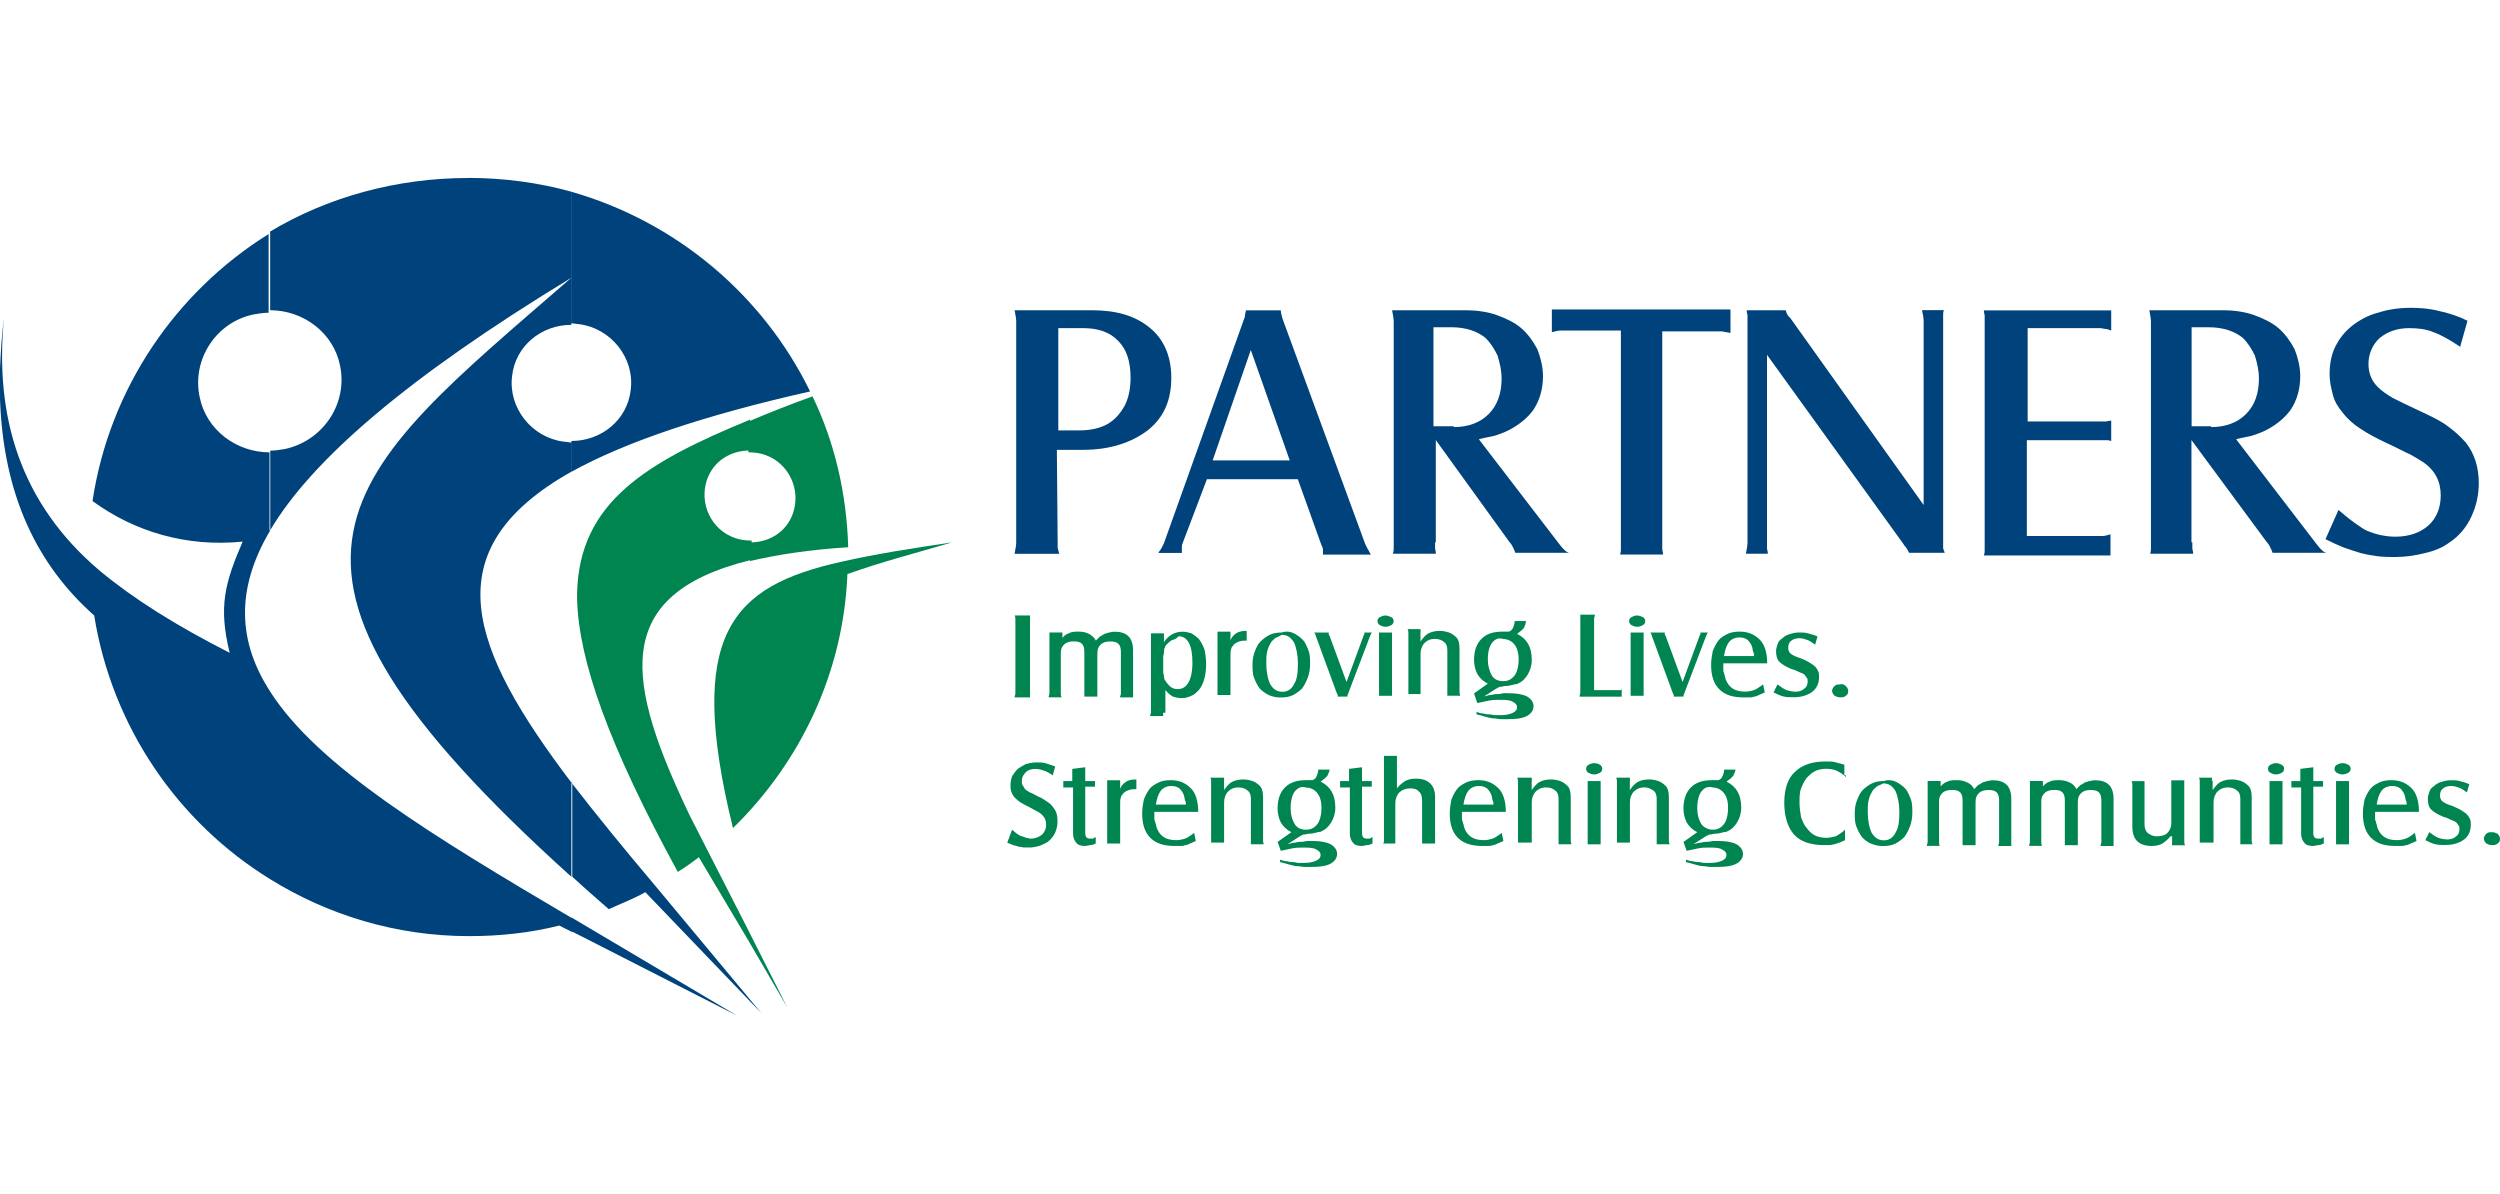 <?xml version="1.0" encoding="UTF-8"?><svg id="uuid-cfe09797-a9d6-40c5-aeff-f5f1a2c629e6" xmlns="http://www.w3.org/2000/svg" viewBox="0 0 310 148"><path d="M105.08,71.18c-.5,12.38-5.94,23.45-14.19,31.5-5.94-24.16-.1-29.99,13.39-33.01,4.43-1.01,9.06-1.71,13.79-2.42-4.43,1.31-8.76,2.42-12.98,3.93Z" style="fill:#008551; stroke-width:0px;"/><path d="M93,69.47c-17.51,4.33-15.3,15.3-7.45,31.7l7.45,14.59v1.21l-6.34-10.67c-.81.6-1.61,1.21-2.62,1.81-8.45-15.5-12.28-26.07-12.48-33.82v-.81c.3-11.17,8.45-16.1,21.44-21.44v3.82c-2.42,0-4.53,1.31-5.33,3.62-1.01,2.92.5,6.24,3.52,7.25.6.2,1.21.3,2.01.3v2.32h-.2v.1ZM93,115.77l4.63,9.16-4.63-7.95v-1.21ZM100.75,49.14c2.72,5.64,4.23,11.98,4.43,18.72-4.83.3-8.76.91-12.18,1.71v-2.31c2.42,0,4.53-1.31,5.33-3.62,1.01-2.92-.5-6.24-3.52-7.25-.6-.2-1.21-.3-2.01-.3v-3.82c2.62-1.11,5.13-2.11,7.95-3.12Z" style="fill:#008551; stroke-width:0px;"/><path d="M33.52,65.75c-4.43,7.45-3.93,13.99,0,20.03v23.25c-11.47-7.05-19.63-18.92-21.84-32.71C4.63,70.07.4,61.42,0,49.44v-3.72c.1-2.11.2-4.13.5-6.34-1.21,12.28,2.01,23.05,11.88,31.4,4.23,3.52,9.56,6.84,16.1,10.17-1.41-5.74-.6-8.66,1.61-13.79-6.94.7-13.39-1.21-18.62-5.03,2.11-13.99,10.37-25.97,21.84-33.11v9.76c-.6,0-1.21.1-1.81.2-4.63.91-7.75,5.54-6.74,10.27.81,4.03,4.53,6.84,8.66,6.84v9.66h.1ZM33.52,85.78v23.25c7.15,4.43,15.6,7.05,24.66,7.05,3.82,0,7.55-.4,11.17-1.31l1.61.81v-1.71c-17.41-10.27-31.5-18.82-37.44-28.08ZM58.07,22.06c4.43,0,8.76.6,12.78,1.71v16.51c-3.72,0-6.94,2.62-7.35,6.34-.5,3.93,2.42,7.65,6.44,8.15.3,0,.6.1.91.1v3.62c-17.31,9.76-12.58,21.94,0,38.55v11.68c-43.78-39.45-28.38-49.62,0-74.28-20.53,12.48-32.21,22.65-37.34,31.3v-9.86c.6,0,1.21-.1,1.81-.2,4.73-1.01,7.85-5.64,6.84-10.37-.81-4.03-4.53-6.84-8.66-6.84v-9.76c7.05-4.23,15.6-6.64,24.56-6.64ZM70.86,113.76v1.71l20.53,10.47-20.03-11.88-.5-.3ZM70.86,97.05c3.12,4.03,6.64,8.35,10.47,12.88l13.08,15.7-14.39-15c-1.41.81-3.02,1.41-4.53,2.11-1.51-1.31-3.12-2.72-4.53-4.03v-11.68h-.1ZM70.86,23.78c12.98,3.72,23.75,12.78,29.59,24.76-13.39,3.02-23.05,6.34-29.59,9.96v-3.82c3.72,0,6.94-2.62,7.35-6.34.5-3.93-2.42-7.65-6.44-8.15-.3,0-.6-.1-.91-.1v-16.31Z" style="fill:#00437c; stroke-width:0px;"/><path d="M133.86,53.37c1.41,0,2.62-.3,3.52-.81.81-.5,1.51-1.21,2.11-2.31.5-1.01.7-2.21.7-3.42,0-2.01-.5-3.52-1.51-4.53-1.01-1.11-2.52-1.61-4.33-1.61h-3.12v12.68h2.62ZM131.15,67.26v.6c0,.2.1.4.2.81h-5.54c.1-.6.2-1.01.2-1.41v-27.38c0-.4-.1-.91-.2-1.41h9.56c3.12,0,5.44.7,7.25,2.21,1.71,1.41,2.62,3.52,2.62,6.14,0,2.82-.91,4.93-2.92,6.54-2.01,1.51-4.63,2.42-8.05,2.42h-3.22l.1,11.47Z" style="fill:#00437c; stroke-width:0px;"/><path d="M159.93,57.09l-4.83-13.69-4.73,13.69h9.56ZM146.65,67.36c-.1.2-.1.4-.1.6v.6h-2.92c.1-.2.3-.4.4-.6.1-.2.2-.4.3-.6l9.96-27.88c.1-.2.1-.4.1-.5s.1-.3.1-.5h4.33c0,.3.1.6.2,1.01l10.27,27.98c.1.2.2.4.3.6.1.1.2.4.4.7h-5.94v-.6c0-.2-.1-.4-.2-.6l-2.92-8.15h-11.27l-3.02,7.95Z" style="fill:#00437c; stroke-width:0px;"/><path d="M180.26,52.96c1.71,0,3.22-.5,4.33-1.61,1.11-1.11,1.61-2.62,1.61-4.43,0-.91-.2-1.81-.5-2.82-.4-.81-.81-1.51-1.51-2.21-1.01-.81-2.42-1.31-4.23-1.31h-2.21v12.28h2.52v.1ZM177.95,67.26v.7c0,.2.1.4.1.7h-5.33c.1-.3.1-.5.1-.7v-28.08c0-.4-.1-.81-.2-1.41h9.16c1.31,0,2.72.2,3.82.6,1.11.4,2.21.91,3.02,1.61.81.7,1.41,1.51,2.01,2.62.4,1.01.7,2.21.7,3.32,0,1.61-.4,3.02-1.21,4.23-.81,1.11-2.11,2.11-3.52,2.72-.5.2-1.01.4-1.41.5s-1.11.2-1.81.4l9.96,12.98c.3.4.5.6.6.7.1.1.3.3.6.4h-6.64c-.1-.3-.2-.5-.3-.7-.1-.2-.2-.4-.4-.6l-9.16-12.68v12.68h-.1Z" style="fill:#00437c; stroke-width:0px;"/><path d="M214.58,38.47v2.82c-.4-.1-.7-.1-1.01-.2h-7.45v26.97c0,.2.1.4.1.7h-5.33c.1-.3.1-.5.1-.7v-27.07h-7.55c-.2,0-.6.1-1.01.2v-2.82h22.14v.1Z" style="fill:#00437c; stroke-width:0px;"/><path d="M219.11,67.26v.7c0,.2.1.4.1.7h-2.72c.1-.5.2-1.01.2-1.41v-28.08c0-.2-.1-.4-.1-.7h4.83c.1.2.1.4.2.5,0,.1.2.3.4.5l16.51,23.15v-22.75c0-.5-.1-.91-.2-1.41h2.72c-.1.2-.1.4-.1.6v28.89c0,.1.1.3.2.6h-4.43l-.2-.4c-.1-.1-.1-.2-.2-.3-.1-.1-.2-.2-.3-.4l-16.91-23.45v23.25Z" style="fill:#00437c; stroke-width:0px;"/><path d="M261.79,38.47v2.52c-.3-.1-.5-.2-.7-.2s-.4-.1-.7-.1h-8.96v11.57h9.66c.2,0,.4-.1.7-.1v2.52c-.3-.1-.5-.1-.7-.1h-9.76v11.88h9.46c.2,0,.5-.1.91-.2v2.62h-15.7c.1-.3.1-.5.1-.7v-28.99c0-.2-.1-.4-.1-.7h15.8Z" style="fill:#00437c; stroke-width:0px;"/><path d="M274.17,52.96c1.71,0,3.22-.5,4.33-1.61,1.11-1.11,1.61-2.62,1.61-4.43,0-.91-.2-1.81-.5-2.82-.4-.81-.81-1.51-1.51-2.21-1.01-.81-2.42-1.31-4.23-1.31h-2.11v12.28h2.42v.1ZM271.85,67.26v.7c0,.2.1.4.1.7h-5.33c.1-.3.1-.5.1-.7v-28.08c0-.4-.1-.81-.2-1.41h9.16c1.31,0,2.72.2,3.82.6,1.11.4,2.21.91,3.02,1.61.81.7,1.41,1.51,2.01,2.62.4,1.01.7,2.21.7,3.32,0,1.61-.4,3.02-1.21,4.23-.81,1.11-2.11,2.11-3.52,2.72-.5.2-1.01.4-1.41.5s-1.11.2-1.81.4l9.96,12.98c.3.4.5.6.6.7.1.1.3.3.6.4h-6.64c-.1-.3-.2-.5-.3-.7-.1-.2-.2-.4-.4-.6l-9.36-12.68v12.68h.1Z" style="fill:#00437c; stroke-width:0px;"/><path d="M289.97,63.23c.7.6,1.31,1.11,2.01,1.61.6.4,1.11.81,1.61,1.01.5.2,1.11.4,1.61.5s1.11.2,1.81.2c1.71,0,3.12-.5,4.13-1.41,1.01-.91,1.51-2.21,1.51-3.72,0-1.71-.7-3.12-2.21-4.13-.3-.2-.81-.5-1.51-.91-.7-.3-1.61-.81-2.92-1.41-1.31-.6-2.42-1.21-3.32-1.81-.91-.6-1.61-1.21-2.21-2.01-.6-.7-1.01-1.41-1.21-2.21-.2-.81-.4-1.61-.4-2.52,0-1.21.2-2.42.7-3.42s1.11-1.81,2.11-2.62c.91-.7,2.01-1.31,3.22-1.61,1.21-.4,2.62-.6,4.03-.6,1.21,0,2.42.1,3.52.4,1.01.2,2.31.6,3.52,1.21l-.91,3.22c-1.21-.81-2.42-1.51-3.32-1.81-.91-.4-2.01-.5-3.02-.5-1.41,0-2.62.4-3.62,1.21-.91.81-1.41,2.01-1.41,3.22,0,.6.1,1.11.3,1.61.2.5.5.91.91,1.31.4.4,1.11.91,1.81,1.31.81.4,1.81.91,3.12,1.51,1.51.7,2.82,1.31,3.72,2.01.81.6,1.51,1.21,2.21,2.01,1.11,1.41,1.61,3.12,1.61,5.03,0,1.41-.3,2.82-.91,4.13-.6,1.31-1.51,2.42-2.72,3.22-.81.6-1.71,1.01-3.02,1.31-1.11.3-2.42.5-3.72.5-.7,0-1.41,0-2.21-.1-.7-.1-1.31-.2-2.11-.4-.6-.2-1.31-.4-2.11-.7-.7-.3-1.41-.6-2.21-1.01l1.61-3.62Z" style="fill:#00437c; stroke-width:0px;"/><path d="M127.72,76.31v10.17h-1.91c0-.2.1-.3.1-.5v-9.16c0-.2,0-.3-.1-.5h1.91Z" style="fill:#008551; stroke-width:0px;"/><path d="M131.55,79.33c.3-.4.6-.7,1.01-.81.3-.2.81-.2,1.21-.2.5,0,.91.1,1.31.3.3.2.6.4.81.81.2-.2.4-.4.5-.5.2-.1.4-.2.5-.3.2-.1.4-.1.6-.2.2,0,.4-.1.7-.1,1.51,0,2.31.7,2.31,2.31v5.84h-1.61c0-.2.1-.3.1-.5v-5.13c0-.5-.1-.81-.3-1.01-.2-.2-.5-.3-1.01-.3s-.91.1-1.21.4c-.3.3-.4.6-.4,1.11v5.33h-1.61v-5.54c0-.5-.1-.81-.3-1.01-.2-.2-.5-.3-1.01-.3s-.91.1-1.21.4c-.3.3-.4.6-.4,1.01v5.03c0,.2,0,.3.1.5h-1.61c0-.2.1-.3.1-.5v-7.55h1.61v.91h-.2Z" style="fill:#008551; stroke-width:0px;"/><path d="M145.24,79.44c-.2.1-.4.3-.6.5-.1.1-.2.3-.2.4-.1.1-.1.3-.1.5s-.1.4-.1.6v1.81c0,.3.1.5.1.7s.1.4.2.5c.1.2.2.3.3.4.3.4.7.6,1.21.6.6,0,1.01-.3,1.31-.81s.5-1.31.5-2.52c0-2.11-.6-3.22-1.71-3.22-.3.3-.5.4-.91.5ZM144.23,88.39v.4h-1.61c0-.2.1-.3.1-.5v-9.76h1.61v1.11c.5-.81,1.31-1.31,2.31-1.31.4,0,.7.1,1.11.2.3.2.6.4.91.7.3.4.5.81.7,1.31.1.5.2,1.11.2,1.81,0,1.31-.3,2.52-.91,3.22-.3.3-.6.6-.91.7-.4.2-.81.3-1.21.3s-.81-.1-1.11-.2c-.3-.2-.6-.4-.91-.81v2.82h-.3Z" style="fill:#008551; stroke-width:0px;"/><path d="M152.58,78.43v1.01c.1-.4.4-.7.7-.91.3-.2.7-.3,1.31-.3v1.21h-.3c-.5,0-1.01.2-1.31.5-.1.2-.3.3-.3.5-.1.2-.1.5-.1.81v4.93h-1.61v-7.85h1.61v.1Z" style="fill:#008551; stroke-width:0px;"/><path d="M158.12,79.13c-.2.2-.5.4-.6.7-.2.3-.3.6-.4,1.01-.1.4-.1.91-.1,1.41,0,1.11.2,2.01.5,2.62.4.6.81.91,1.51.91.6,0,1.11-.3,1.41-.91.4-.6.5-1.41.5-2.62,0-1.01-.2-2.01-.5-2.62-.4-.6-.81-.91-1.51-.91-.3.2-.6.3-.81.4ZM160.44,78.53c.4.2.81.5,1.11.81.3.3.5.81.7,1.31s.2,1.11.2,1.71-.1,1.21-.3,1.71-.4.91-.7,1.31c-.3.3-.7.6-1.11.81-.4.2-.91.3-1.51.3s-1.01-.1-1.51-.3c-.4-.2-.81-.5-1.11-.81-.3-.4-.5-.81-.7-1.31-.2-.5-.2-1.11-.2-1.71s.1-1.11.3-1.61.4-.91.7-1.21c.3-.3.7-.6,1.11-.81.4-.2.91-.3,1.51-.3.6-.2,1.11-.1,1.51.1Z" style="fill:#008551; stroke-width:0px;"/><path d="M169.09,78.83c0-.1.1-.2.1-.2v-.2h.91c0,.1-.1.1-.1.2s-.1.1-.1.2l-2.72,7.15c-.1.2-.1.3-.1.4h-1.21v-.2q0-.1-.1-.2l-2.62-7.15c0-.1-.1-.3-.2-.4h1.81v.2q0,.1.1.2l2.11,5.74,2.11-5.74Z" style="fill:#008551; stroke-width:0px;"/><path d="M172.61,78.43v7.85h-1.61v-7.85h1.61ZM172.51,76.52c.2.1.3.3.3.5s-.1.4-.3.5-.4.2-.7.2-.5-.1-.7-.2c-.2-.1-.3-.3-.3-.5s.1-.4.3-.5c.2-.1.4-.2.7-.2.2,0,.4.1.7.2Z" style="fill:#008551; stroke-width:0px;"/><path d="M176.14,78.43v1.11c.3-.4.6-.81,1.01-1.01s.81-.3,1.41-.3c.4,0,.81.1,1.11.2s.6.3.91.6c.3.3.4.81.4,1.41v5.33c0,.1,0,.3.1.5h-1.61v-5.64c0-.4-.1-.81-.4-1.01-.2-.2-.6-.4-1.11-.4-.6,0-1.01.2-1.31.5-.3.3-.5.81-.5,1.31v5.03h-1.51v-7.55c0-.2,0-.3-.1-.5h1.61v.4Z" style="fill:#008551; stroke-width:0px;"/><path d="M184.99,79.74c-.3.4-.5,1.11-.5,2.01,0,.81.2,1.51.5,2.01s.81.7,1.41.7,1.01-.2,1.41-.7c.3-.4.5-1.11.5-2.01,0-.81-.2-1.41-.5-1.81-.3-.4-.81-.7-1.41-.7-.6-.2-1.01,0-1.41.5ZM182.78,85.98l1.71-1.21c-.6-.3-1.01-.7-1.31-1.21-.2-.4-.4-1.01-.4-1.71,0-1.11.3-2.01.91-2.62.6-.6,1.41-.91,2.62-.91h.81c.2-.1.4-.2.5-.5.1-.2.2-.5.2-.81h1.41c0,.2-.1.3-.1.5-.1.1-.1.3-.2.4-.1.1-.2.2-.3.3-.1.1-.3.2-.5.4,1.21.6,1.81,1.61,1.81,3.22,0,.7-.2,1.31-.5,1.81s-.7.91-1.21,1.11c-.1.1-.2.1-.4.1-.1,0-.2.1-.4.1-.1,0-.3.1-.5.1s-.4,0-.7.1c-.2,0-.3,0-.4.1-.1,0-.2.1-.4.2l-1.41.91c.4-.1.7-.2,1.01-.2.3-.1.5-.1.81-.1.2,0,.5-.1.6-.1h.6c.91,0,1.71.1,2.31.4.5.3.81.7.81,1.21s-.3.91-.81,1.21c-.6.3-1.31.4-2.42.4h-.81c-.3,0-.6-.1-.91-.1s-.6-.1-1.01-.2c-.3-.1-.7-.2-1.11-.3v-.3c.3.1.6.2.91.2.3.1.5.1.7.1s.5.1.7.1h.7c.6,0,1.11-.1,1.51-.3s.5-.4.5-.7-.2-.5-.6-.7-.91-.2-1.61-.2c-.4,0-.81,0-1.31.1-.5.1-.91.2-1.41.3l-.4-1.21Z" style="fill:#008551; stroke-width:0px;"/><path d="M195.86,86.38c0-.2.1-.3.1-.5v-9.66h1.81c0,.2-.1.3-.1.5v8.86h3.22q.1,0,.2-.1v.91h-5.23Z" style="fill:#008551; stroke-width:0px;"/><path d="M203.81,78.43v7.85h-1.61v-7.85h1.61ZM203.71,76.52c.2.1.3.3.3.5s-.1.4-.3.5-.4.2-.7.2-.5-.1-.7-.2c-.2-.1-.3-.3-.3-.5s.1-.4.3-.5c.2-.1.4-.2.7-.2.2,0,.5.1.7.2Z" style="fill:#008551; stroke-width:0px;"/><path d="M210.76,78.83c0-.1.1-.2.1-.2v-.2h.91c0,.1-.1.1-.1.2s-.1.1-.1.2l-2.72,7.15c-.1.2-.1.3-.1.4h-1.21v-.2q0-.1-.1-.2l-2.62-7.15c0-.1-.1-.3-.2-.4h1.81v.2q0,.1.1.2l2.11,5.74,2.11-5.74Z" style="fill:#008551; stroke-width:0px;"/><path d="M217.5,81.45c0-.3,0-.5-.1-.6,0-.1-.1-.3-.1-.5-.1-.4-.3-.7-.6-1.01-.3-.2-.6-.3-1.01-.3-.5,0-1.01.2-1.31.6-.3.4-.5,1.01-.6,1.71h3.82v.1h-.1ZM218.81,85.88c-.2.1-.5.2-.7.3s-.4.2-.6.2c-.2.1-.4.1-.6.1h-.7c-1.31,0-2.31-.3-3.02-1.01-.7-.7-1.01-1.71-1.01-3.02,0-.6.1-1.21.2-1.71.2-.5.4-.91.7-1.31s.7-.6,1.11-.81c.4-.2.91-.3,1.51-.3,1.01,0,1.81.3,2.52,1.01.6.6.91,1.61.91,2.92h-5.44v.7c0,.2,0,.4.1.5,0,.2.1.3.1.4s.1.3.1.4c.4,1.01,1.11,1.51,2.42,1.51.4,0,.81-.1,1.11-.2s.7-.4,1.11-.7l.2,1.01Z" style="fill:#008551; stroke-width:0px;"/><path d="M220.42,84.87c.4.3.81.6,1.11.7.3.1.7.2,1.11.2s.81-.1,1.11-.4c.3-.2.4-.5.4-.91,0-.2,0-.3-.1-.4-.1-.1-.1-.2-.3-.4-.1-.1-.3-.2-.6-.3-.2-.1-.6-.3-1.01-.4-.7-.3-1.21-.6-1.51-.91s-.4-.81-.4-1.31c0-.3.1-.6.2-.91.1-.3.3-.5.6-.7.2-.2.5-.4.91-.5.3-.1.7-.2,1.11-.2s.81,0,1.11.1c.4.1.81.2,1.21.4l-.3,1.01c-.4-.3-.7-.5-1.01-.6-.3-.1-.6-.2-.91-.2-.4,0-.81.1-1.01.3-.3.2-.4.5-.4.91,0,.1,0,.3.1.4,0,.1.1.2.2.3.1.1.3.2.5.3s.5.2.81.3c.4.2.7.3,1.01.5.3.2.5.3.7.5.2.2.3.4.4.6.1.2.1.5.1.7,0,.81-.3,1.41-.81,1.81-.5.4-1.31.7-2.31.7-.5,0-.91,0-1.31-.1-.4-.1-.81-.3-1.21-.5l.5-1.01Z" style="fill:#008551; stroke-width:0px;"/><path d="M228.88,85.07c.2.2.3.4.3.6,0,.3-.1.5-.3.6-.2.2-.4.2-.7.2s-.5-.1-.7-.2c-.2-.2-.3-.4-.3-.6s.1-.4.3-.6c.2-.2.4-.2.7-.2.2-.1.5,0,.7.2Z" style="fill:#008551; stroke-width:0px;"/><path d="M125.51,102.89c.2.2.5.4.6.5.2.1.4.3.6.3.2.1.4.1.5.2.2,0,.4.1.6.1.6,0,1.01-.2,1.41-.5.3-.3.5-.7.5-1.21,0-.6-.2-1.01-.7-1.41-.1-.1-.3-.2-.5-.3s-.5-.3-.91-.5c-.4-.2-.81-.4-1.11-.6-.3-.2-.5-.4-.7-.6-.2-.2-.3-.5-.4-.7-.1-.3-.1-.5-.1-.81,0-.4.1-.81.2-1.11.2-.3.4-.6.7-.91.3-.2.6-.4,1.01-.6.4-.1.81-.2,1.31-.2.4,0,.81,0,1.11.1s.7.2,1.21.4l-.3,1.11c-.4-.3-.81-.5-1.11-.6-.3-.1-.6-.2-1.01-.2-.5,0-.91.1-1.21.4s-.5.6-.5,1.11c0,.2,0,.4.1.5.1.2.2.3.3.5.1.1.4.3.6.4.3.1.6.3,1.01.5.5.2.91.5,1.21.7.3.2.5.4.7.7.4.5.5,1.01.5,1.71,0,.5-.1.91-.3,1.41-.2.4-.5.81-.91,1.11-.3.2-.6.3-1.01.5-.4.1-.81.2-1.21.2h-.7c-.2,0-.4-.1-.7-.1-.2-.1-.4-.1-.7-.2-.2-.1-.5-.2-.7-.3l.6-1.61Z" style="fill:#008551; stroke-width:0px;"/><path d="M131.85,97.55v-.7h1.11v-1.51l1.61-.2v1.71h1.21v.7h-1.21v5.74c0,.5.2.7.6.7h.3c.1,0,.2-.1.4-.2v.81c-.2.1-.5.2-.7.2s-.4.1-.6.1c-.5,0-.91-.1-1.11-.4-.2-.2-.4-.6-.4-1.11v-5.74h-1.21v-.1Z" style="fill:#008551; stroke-width:0px;"/><path d="M138.9,96.85v1.01c.1-.4.4-.7.7-.91.3-.2.7-.3,1.31-.3v1.21h-.3c-.5,0-1.01.2-1.31.5-.1.2-.3.3-.3.5-.1.2-.1.5-.1.81v4.93h-1.61v-7.85h1.61v.1Z" style="fill:#008551; stroke-width:0px;"/><path d="M147.05,99.87c0-.3,0-.5-.1-.6,0-.1-.1-.3-.1-.5-.1-.4-.3-.7-.6-1.01-.3-.2-.6-.3-1.01-.3-.5,0-1.01.2-1.31.6-.3.4-.5,1.01-.6,1.71h3.82v.1h-.1ZM148.26,104.3c-.2.1-.5.2-.7.3s-.4.2-.6.2c-.2.1-.4.1-.6.1h-.7c-1.31,0-2.31-.3-3.02-1.01-.7-.7-1.01-1.71-1.01-3.02,0-.6.1-1.21.2-1.71.2-.5.4-.91.7-1.31.3-.4.7-.6,1.11-.81.4-.2.91-.3,1.51-.3,1.01,0,1.81.3,2.52,1.01.6.6.91,1.61.91,2.92h-5.44v.7c0,.2,0,.4.1.5,0,.2.1.3.1.4s.1.3.1.4c.4,1.01,1.11,1.51,2.42,1.51.4,0,.81-.1,1.11-.2.3-.1.7-.4,1.11-.7l.2,1.01Z" style="fill:#008551; stroke-width:0px;"/><path d="M151.78,96.85v1.11c.3-.4.6-.81,1.01-1.01.4-.2.81-.3,1.41-.3.4,0,.81.1,1.11.2.3.1.6.3.91.6.3.3.4.81.4,1.41v5.33c0,.1,0,.3.1.5h-1.61v-5.64c0-.4-.1-.81-.4-1.01-.2-.2-.6-.4-1.11-.4-.6,0-1.01.2-1.31.5s-.5.81-.5,1.31v5.03h-1.61v-7.55c0-.2,0-.3-.1-.5h1.71v.4Z" style="fill:#008551; stroke-width:0px;"/><path d="M160.54,98.16c-.3.4-.5,1.11-.5,2.01s.2,1.51.5,2.01.81.7,1.41.7,1.01-.2,1.41-.7c.3-.4.5-1.11.5-2.01s-.2-1.41-.5-1.81c-.3-.4-.81-.7-1.41-.7-.5-.2-1.01,0-1.41.5ZM158.42,104.4l1.71-1.21c-.6-.3-1.01-.7-1.31-1.21-.2-.4-.4-1.01-.4-1.71,0-1.11.3-2.01.91-2.62.6-.6,1.41-.91,2.62-.91h.81c.2-.1.4-.2.5-.5.1-.2.2-.5.2-.81h1.41c0,.2-.1.3-.1.4-.1.1-.1.3-.2.4s-.2.2-.3.3c-.1.1-.3.2-.5.4,1.21.6,1.81,1.61,1.81,3.22,0,.7-.2,1.31-.5,1.81s-.7.91-1.21,1.11c-.1.1-.2.1-.4.1-.1,0-.2.1-.4.1-.1,0-.3.1-.5.1s-.4,0-.7.1c-.2,0-.3,0-.4.1-.1,0-.2.1-.4.2l-1.41.91c.4-.1.7-.2,1.01-.2.3-.1.5-.1.81-.1.2,0,.5-.1.6-.1h.6c.91,0,1.71.1,2.31.4.5.3.81.7.81,1.21s-.3.91-.81,1.21c-.6.3-1.31.4-2.42.4h-.81c-.3,0-.6-.1-.91-.1s-.6-.1-1.01-.2c-.3-.1-.7-.2-1.11-.3v-.3c.3.1.6.2.91.2.3.1.5.1.7.1s.5.1.7.1h.7c.6,0,1.11-.1,1.51-.3.4-.2.5-.4.5-.7s-.2-.5-.6-.7c-.4-.2-.91-.2-1.61-.2-.4,0-.81,0-1.31.1s-.91.2-1.41.3l-.4-1.11Z" style="fill:#008551; stroke-width:0px;"/><path d="M166.17,97.55v-.7h1.11v-1.51l1.61-.2v1.71h1.21v.7h-1.21v5.74c0,.5.2.7.6.7h.3c.1,0,.2-.1.4-.2v.81c-.2.1-.5.2-.7.2s-.4.1-.6.1c-.5,0-.91-.1-1.11-.4-.2-.2-.4-.6-.4-1.11v-5.74h-1.21v-.1Z" style="fill:#008551; stroke-width:0px;"/><path d="M171.51,104.8c0-.2.1-.3.1-.5v-10.57h1.61v4.03c.3-.4.7-.7,1.01-.91.4-.2.81-.3,1.31-.3.81,0,1.41.2,1.81.6.4.4.6.91.6,1.71v5.74h-1.61v-5.23c0-.6-.1-1.01-.4-1.21-.2-.3-.6-.4-1.11-.4s-1.01.2-1.31.5c-.3.3-.5.81-.5,1.31v5.03h-1.51v.2Z" style="fill:#008551; stroke-width:0px;"/><path d="M185.19,99.87c0-.3,0-.5-.1-.6,0-.1-.1-.3-.1-.5-.1-.4-.3-.7-.6-1.01-.3-.2-.6-.3-1.01-.3-.5,0-1.01.2-1.31.6-.3.4-.5,1.01-.6,1.71h3.82v.1h-.1ZM186.4,104.3c-.2.1-.5.2-.7.3s-.4.2-.6.2c-.2.1-.4.1-.6.1h-.7c-1.31,0-2.31-.3-3.02-1.01-.7-.7-1.01-1.71-1.01-3.02,0-.6.1-1.21.2-1.71.2-.5.4-.91.7-1.31.3-.4.7-.6,1.11-.81.4-.2.91-.3,1.51-.3,1.01,0,1.81.3,2.52,1.01.6.6.91,1.61.91,2.92h-5.44v.7c0,.2,0,.4.1.5,0,.2.1.3.1.4s.1.3.1.4c.4,1.01,1.11,1.51,2.42,1.51.4,0,.81-.1,1.11-.2.3-.1.7-.4,1.11-.7l.2,1.01Z" style="fill:#008551; stroke-width:0px;"/><path d="M189.93,96.85v1.11c.3-.4.6-.81,1.01-1.01s.81-.3,1.41-.3c.4,0,.81.1,1.11.2.3.1.6.3.91.6.3.3.4.81.4,1.41v5.33c0,.1,0,.3.1.5h-1.61v-5.64c0-.4-.1-.81-.4-1.01-.2-.2-.6-.4-1.11-.4-.6,0-1.01.2-1.31.5s-.5.81-.5,1.31v5.03h-1.71v-7.55c0-.2,0-.3-.1-.5h1.81v.4Z" style="fill:#008551; stroke-width:0px;"/><path d="M198.48,96.85v7.85h-1.61v-7.85h1.61ZM198.38,94.83c.2.1.3.3.3.5s-.1.4-.3.5-.4.2-.7.2-.5-.1-.7-.2c-.2-.1-.3-.3-.3-.5s.1-.4.3-.5c.2-.1.4-.2.7-.2s.6.1.7.2Z" style="fill:#008551; stroke-width:0px;"/><path d="M202.1,96.85v1.11c.3-.4.6-.81,1.01-1.01.4-.2.81-.3,1.41-.3.4,0,.81.1,1.11.2.3.1.6.3.91.6.3.3.4.81.4,1.41v5.33c0,.1,0,.3.1.5h-1.61v-5.64c0-.4-.1-.81-.4-1.01-.3-.2-.6-.4-1.11-.4-.6,0-1.01.2-1.31.5s-.5.81-.5,1.31v5.03h-1.61v-7.55c0-.2,0-.3-.1-.5h1.71v.4Z" style="fill:#008551; stroke-width:0px;"/><path d="M210.96,98.16c-.3.4-.5,1.11-.5,2.01s.2,1.51.5,2.01c.3.4.81.7,1.41.7s1.01-.2,1.41-.7c.3-.4.5-1.11.5-2.01s-.2-1.41-.5-1.81c-.3-.4-.81-.7-1.31-.7-.7-.2-1.11,0-1.51.5ZM208.75,104.4l1.71-1.21c-.6-.3-1.01-.7-1.31-1.21-.2-.4-.4-1.01-.4-1.71,0-1.11.3-2.01.91-2.62.6-.6,1.41-.91,2.62-.91h.81c.2-.1.4-.2.5-.5.1-.2.2-.5.2-.81h1.41c0,.2-.1.3-.1.4-.1.1-.1.3-.2.4s-.2.2-.3.3c-.1.1-.3.2-.5.4,1.21.6,1.81,1.61,1.81,3.22,0,.7-.2,1.31-.5,1.81s-.7.91-1.21,1.11c-.1.1-.2.1-.4.1-.1,0-.2.1-.4.1-.1,0-.3.1-.5.1s-.4,0-.7.1c-.2,0-.3,0-.4.1-.1,0-.2.1-.4.2l-1.41.91c.4-.1.7-.2,1.01-.2.3-.1.5-.1.81-.1.2,0,.5-.1.6-.1h.6c.91,0,1.71.1,2.31.4.5.3.81.7.81,1.21s-.3.91-.81,1.21c-.6.3-1.31.4-2.42.4h-.81c-.3,0-.6-.1-.91-.1s-.6-.1-1.01-.2c-.3-.1-.7-.2-1.11-.3v-.3c.3.1.6.2.91.2.3.1.5.1.7.1s.5.1.7.1h.7c.6,0,1.11-.1,1.51-.3.4-.2.5-.4.5-.7s-.2-.5-.6-.7c-.4-.2-.91-.2-1.61-.2-.4,0-.81,0-1.31.1s-.91.2-1.41.3l-.4-1.11Z" style="fill:#008551; stroke-width:0px;"/><path d="M228.88,96.34c-.4-.4-.81-.6-1.21-.81-.3-.1-.7-.2-1.21-.2s-1.01.1-1.41.3c-.4.2-.7.5-1.01.81-.3.4-.5.81-.7,1.31s-.2,1.11-.2,1.81c0,.6.1,1.21.2,1.81.2.5.4,1.01.7,1.31.3.4.6.7,1.01.91.4.2.91.3,1.41.3.4,0,.81-.1,1.21-.2.3-.2.7-.4,1.11-.81v1.31c-.2.1-.5.2-.7.3-.2.1-.4.1-.6.2-.2,0-.4.1-.6.1h-.7c-1.61,0-2.92-.4-3.72-1.31-.81-.91-1.21-2.31-1.21-3.93s.4-3.02,1.31-3.82c.91-.91,2.21-1.31,3.82-1.31.5,0,.91,0,1.21.1.4.1.7.2,1.11.3v1.31h.2v.2Z" style="fill:#008551; stroke-width:0px;"/><path d="M232.7,97.55c-.2.2-.5.4-.6.7-.2.3-.3.6-.4,1.01-.1.4-.1.91-.1,1.41,0,1.11.2,2.01.5,2.62.4.6.81.91,1.51.91.6,0,1.11-.3,1.41-.91.4-.6.5-1.41.5-2.62,0-1.01-.2-2.01-.5-2.62-.4-.6-.81-.91-1.51-.91-.3.2-.5.2-.81.4ZM235.12,96.95c.4.2.81.5,1.11.81.3.3.5.81.7,1.31.2.5.2,1.11.2,1.71s-.1,1.21-.3,1.71-.4.91-.7,1.31c-.3.3-.7.6-1.11.81-.4.2-.91.3-1.51.3s-1.01-.1-1.51-.3c-.5-.2-.81-.5-1.11-.81-.3-.4-.5-.81-.7-1.31s-.2-1.11-.2-1.71.1-1.11.3-1.61.4-.91.7-1.21c.3-.3.7-.6,1.11-.81s.91-.3,1.51-.3c.5-.2,1.11-.1,1.51.1Z" style="fill:#008551; stroke-width:0px;"/><path d="M240.45,97.75c.3-.4.6-.7,1.01-.81.3-.2.81-.2,1.21-.2.5,0,.91.1,1.31.3.4.2.6.4.81.81.2-.2.4-.4.5-.5.2-.1.4-.2.5-.3.2-.1.4-.1.6-.2.2,0,.4-.1.7-.1,1.51,0,2.31.7,2.31,2.31v5.84h-1.61c0-.2.1-.3.1-.5v-5.13c0-.5-.1-.81-.3-1.01-.2-.2-.5-.3-1.01-.3s-.91.1-1.21.4c-.3.3-.4.6-.4,1.11v5.33h-1.61v-5.54c0-.5-.1-.81-.3-1.01-.2-.2-.5-.3-1.01-.3s-.91.1-1.21.4c-.3.3-.4.6-.4,1.01v5.03c0,.2,0,.3.1.5h-1.61c0-.2.1-.3.1-.5v-7.55h1.61v.91h-.2Z" style="fill:#008551; stroke-width:0px;"/><path d="M253.13,97.75c.3-.4.6-.7,1.01-.81.3-.2.81-.2,1.21-.2.5,0,.91.1,1.31.3.4.2.6.4.81.81.2-.2.4-.4.5-.5.2-.1.4-.2.5-.3.2-.1.4-.1.6-.2.2,0,.4-.1.7-.1,1.51,0,2.31.7,2.31,2.31v5.84h-1.61c0-.2.1-.3.1-.5v-5.13c0-.5-.1-.81-.3-1.01-.2-.2-.5-.3-1.01-.3s-.91.1-1.21.4c-.3.3-.4.6-.4,1.11v5.33h-1.61v-5.54c0-.5-.1-.81-.3-1.01-.2-.2-.5-.3-1.01-.3s-.91.1-1.21.4c-.3.3-.4.6-.4,1.01v5.03c0,.2,0,.3.1.5h-1.61c0-.2.1-.3.1-.5v-7.55h1.61v.91h-.2Z" style="fill:#008551; stroke-width:0px;"/><path d="M269.14,103.69c-.3.4-.7.7-1.01.91-.3.2-.81.3-1.31.3-.81,0-1.41-.2-1.81-.6-.4-.4-.6-1.01-.6-1.81v-5.13c0-.2,0-.3-.1-.5h1.61v5.33c0,.5.1.81.4,1.11.3.2.6.4,1.11.4s1.01-.1,1.31-.4c.3-.3.5-.7.5-1.21v-5.33h1.61v7.55c0,.2,0,.3.1.5h-1.61v-1.11h-.2Z" style="fill:#008551; stroke-width:0px;"/><path d="M274.37,96.85v1.11c.3-.4.6-.81,1.01-1.01.4-.2.81-.3,1.41-.3.4,0,.81.1,1.11.2.3.1.6.3.91.6.3.3.4.81.4,1.41v5.33c0,.1,0,.3.1.5h-1.51v-5.64c0-.4-.1-.81-.4-1.01-.2-.2-.6-.4-1.11-.4-.6,0-1.01.2-1.31.5-.3.3-.5.81-.5,1.31v5.03h-1.71v-7.55c0-.2,0-.3-.1-.5h1.61v.4h.1Z" style="fill:#008551; stroke-width:0px;"/><path d="M283.03,96.85v7.85h-1.61v-7.85h1.61ZM282.93,94.83c.2.1.3.3.3.5s-.1.4-.3.5c-.2.1-.4.2-.7.2s-.5-.1-.7-.2c-.2-.1-.3-.3-.3-.5s.1-.4.3-.5c.2-.1.4-.2.7-.2s.5.1.7.2Z" style="fill:#008551; stroke-width:0px;"/><path d="M284.13,97.55v-.7h1.11v-1.51l1.61-.2v1.71h1.21v.7h-1.21v5.74c0,.5.2.7.6.7h.3c.1,0,.2-.1.4-.2v.81c-.2.1-.5.2-.7.2s-.4.1-.6.1c-.5,0-.91-.1-1.11-.4-.2-.2-.4-.6-.4-1.11v-5.74h-1.21v-.1Z" style="fill:#008551; stroke-width:0px;"/><path d="M291.28,96.85v7.85h-1.61v-7.85h1.61ZM291.18,94.83c.2.1.3.3.3.5s-.1.4-.3.5c-.2.1-.4.2-.7.2s-.5-.1-.7-.2c-.2-.1-.3-.3-.3-.5s.1-.4.3-.5c.2-.1.4-.2.7-.2s.5.1.7.2Z" style="fill:#008551; stroke-width:0px;"/><path d="M298.43,99.87c0-.3,0-.5-.1-.6,0-.1-.1-.3-.1-.5-.1-.4-.3-.7-.6-1.01-.3-.2-.6-.3-1.01-.3-.5,0-1.01.2-1.31.6-.3.4-.5,1.01-.6,1.71h3.82v.1h-.1ZM299.63,104.3c-.2.1-.5.2-.7.3s-.4.2-.6.2c-.2.1-.4.1-.6.1h-.7c-1.31,0-2.31-.3-3.02-1.01-.7-.7-1.01-1.71-1.01-3.02,0-.6.1-1.21.2-1.71.2-.5.4-.91.7-1.31.3-.4.7-.6,1.11-.81.4-.2.91-.3,1.51-.3,1.01,0,1.81.3,2.52,1.01.6.6.91,1.61.91,2.92h-5.44v.7c0,.2,0,.4.1.5,0,.2.1.3.1.4s.1.3.1.4c.4,1.01,1.11,1.51,2.42,1.51.4,0,.81-.1,1.11-.2.3-.1.7-.4,1.11-.7l.2,1.01Z" style="fill:#008551; stroke-width:0px;"/><path d="M301.24,103.19c.4.3.81.6,1.11.7.3.1.7.2,1.11.2s.81-.1,1.11-.4c.3-.2.4-.5.4-.91,0-.2,0-.3-.1-.4-.1-.1-.1-.2-.3-.4-.1-.1-.3-.2-.6-.3-.2-.1-.6-.3-1.01-.4-.7-.3-1.21-.6-1.51-.91-.3-.3-.4-.81-.4-1.31,0-.3.1-.6.2-.91s.3-.5.6-.7c.2-.2.5-.4.91-.5.3-.1.7-.2,1.11-.2s.81,0,1.11.1c.4.1.81.2,1.21.4l-.3,1.01c-.4-.3-.7-.5-1.01-.6s-.6-.2-.91-.2c-.4,0-.81.1-1.01.3-.3.2-.4.5-.4.91,0,.1,0,.3.1.4,0,.1.1.2.2.3.1.1.3.2.5.3s.5.2.81.3c.4.2.7.3,1.01.5.3.2.5.3.7.5.2.2.3.4.4.6.1.2.1.5.1.7,0,.81-.3,1.41-.81,1.81s-1.31.7-2.31.7c-.5,0-.91,0-1.31-.1s-.81-.3-1.21-.5l.5-1.01Z" style="fill:#008551; stroke-width:0px;"/><path d="M309.7,103.39c.2.2.3.4.3.6,0,.3-.1.5-.3.6-.2.2-.4.2-.7.2s-.5-.1-.7-.2c-.2-.2-.3-.4-.3-.6s.1-.4.3-.6c.2-.2.4-.2.7-.2s.5.1.7.2Z" style="fill:#008551; stroke-width:0px;"/><rect width="310" height="148" style="fill:none; stroke-width:0px;"/></svg>